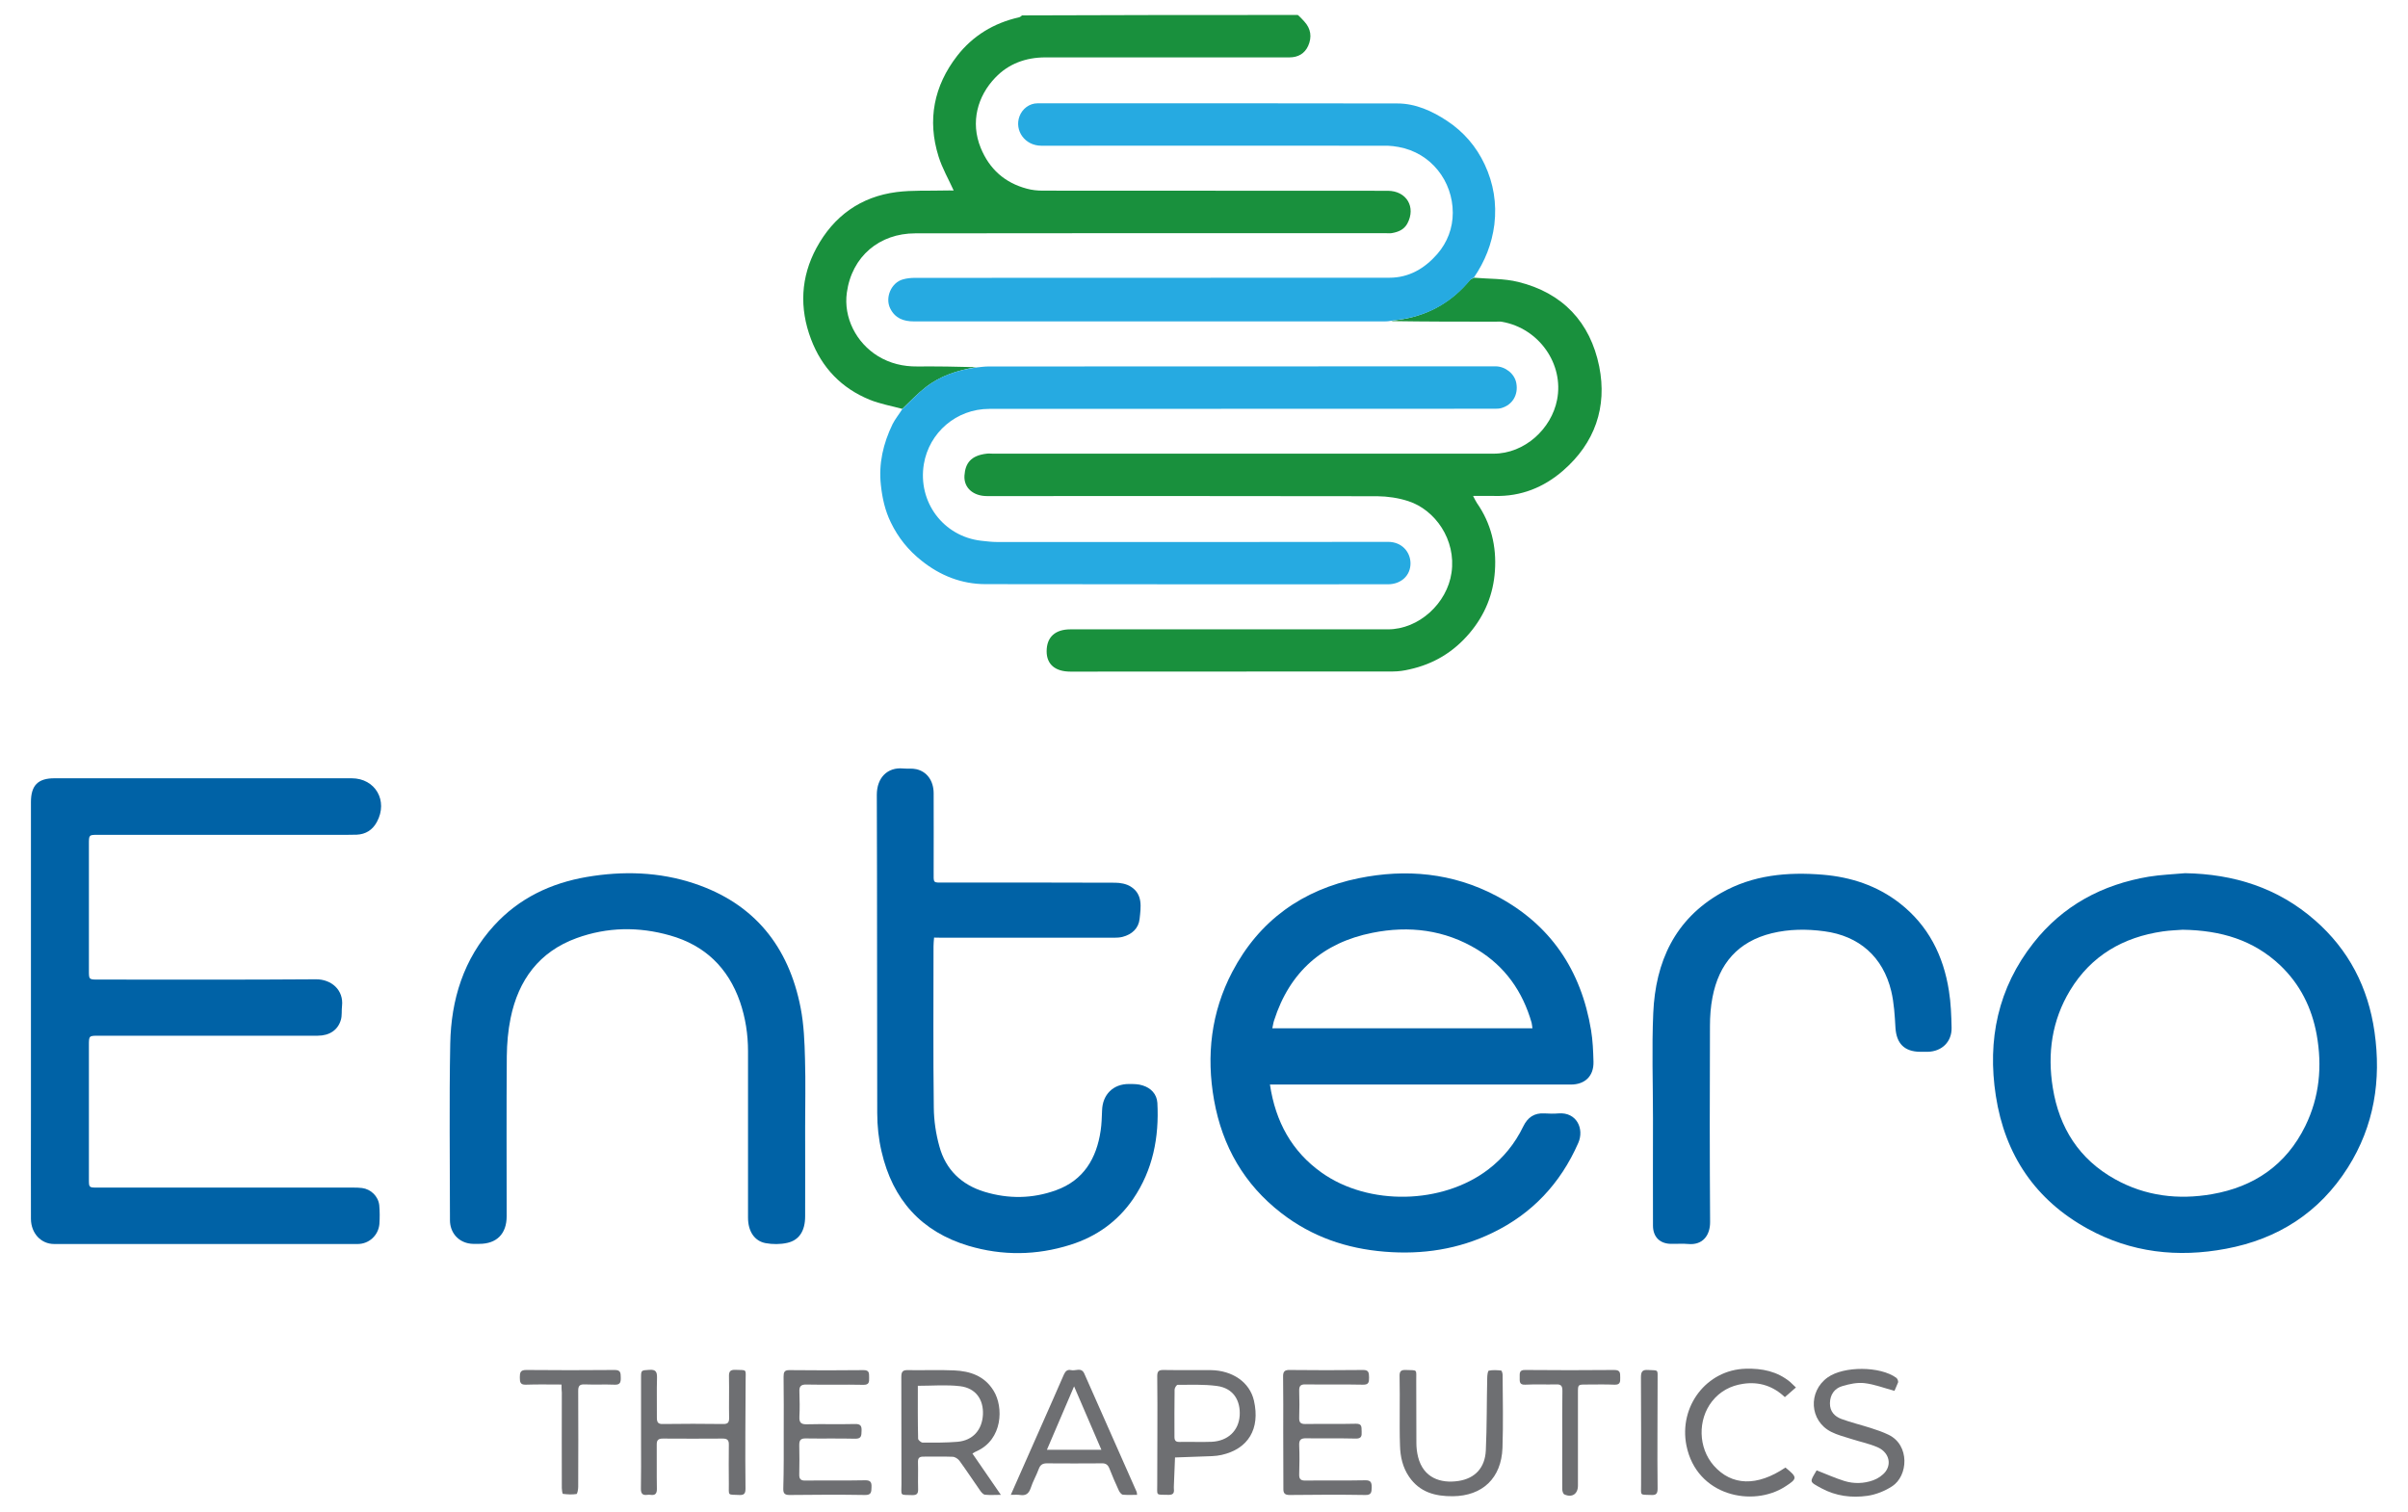 <?xml version="1.0" encoding="utf-8"?>
<!-- Generator: Adobe Illustrator 28.3.0, SVG Export Plug-In . SVG Version: 6.00 Build 0)  -->
<svg version="1.1" id="Layer_1" xmlns="http://www.w3.org/2000/svg" xmlns:xlink="http://www.w3.org/1999/xlink" x="0px" y="0px"
	 viewBox="0 0 1720 1080" style="enable-background:new 0 0 1720 1080;" xml:space="preserve">
<style type="text/css">
	.st0{fill:#19903D;}
	.st1{fill:#26AAE1;}
	.st2{fill:#0062A6;}
	.st3{fill:#6E6F72;}
</style>
<g>
	<g>
		<path class="st0" d="M644.5,292.1c-7.7-2.1-15.8-3.5-23.2-6.5c-20.2-8.2-34.3-22.9-42-43.3c-8.4-22.2-7.4-44.3,3.9-65.2
			c12.3-22.7,31.5-36.6,57.3-39.9c11.2-1.4,22.7-0.8,34.1-1.1c2.3-0.1,4.7,0,6.6,0c-3.7-8.2-8.2-15.9-10.8-24.3
			c-8.2-26.1-3.3-50.5,13.3-71.9c11.1-14.3,26.2-23.5,44.1-27.5c0.8-0.2,1.5-0.7,2.2-1.4c65.5-0.3,131.1-0.3,197-0.3
			c1.8,1.5,3.2,3.1,4.6,4.6c4.8,5.2,5.6,11.2,2.8,17.5c-2.5,5.5-7.2,8.2-13.4,8.2c-58.1,0-116.2,0-174.3,0
			c-13.9,0-26.3,4.5-35.8,14.5c-12.6,13.1-17.9,31.7-10.4,50.1c6.2,15.2,17.2,25,33,29.2c3.6,1,7.5,1.4,11.3,1.4
			c82.1,0.1,164.2,0.1,246.4,0.1c13.5,0,20.4,11.7,14,23.5c-2.4,4.3-6.4,5.9-10.8,6.7c-1.4,0.3-3,0.1-4.4,0.1
			c-112.1,0-224.1-0.1-336.2,0.1c-25.6,0-45.3,16.4-48.9,42.3c-2.5,17.8,6.6,35.8,22.2,45.4c8.7,5.3,18.1,7.5,28.1,7.4
			c14.1-0.1,28.2,0.1,42.1,0.5c-13.3,2.2-25.8,6.2-36.4,14.6C655,281.5,649.9,287,644.5,292.1z"/>
		<path class="st0" d="M1052.9,198.4c10.5,0.9,21.4,0.5,31.5,3c31.8,7.8,51.5,28.8,57.9,60.4c5.8,29-3.1,54.7-25.8,74.4
			c-13.8,12-30.1,18.6-48.9,18.1c-4.9-0.1-9.8,0-15.4,0c1.1,2.1,1.8,3.6,2.7,5c10.2,14.6,14.1,31.1,12.9,48.5
			c-1.1,16.6-7.1,31.5-18.1,44.5c-11.5,13.6-25.7,22.1-42.9,25.9c-3.8,0.9-7.8,1.5-11.8,1.5c-76.8,0.1-153.6,0.1-230.4,0.1
			c-10.9,0-17-5.2-17-14.5c0-10.1,6-15.7,17-15.7c75.6,0,151.2,0,226.8,0c22.1,0,42.3-18.6,45.4-40.5c3.4-23.5-11.7-44.9-30.9-51.1
			c-7-2.3-14.7-3.4-22-3.5c-93-0.2-185.9-0.1-278.9-0.1c-9.8,0-16.7-5.9-16.1-14.7c0.6-8.7,4.5-14.3,15.9-15.6c1.5-0.2,3,0,4.4,0
			c119.2,0,238.4,0,357.6,0c22.3,0,41.4-17.8,45.4-38.5c5-25.3-12.7-51-39.3-55.7c-1.4-0.3-3-0.1-4.4-0.1c-24.9,0-49.8,0-74.9-0.4
			c2.7-0.7,5.7-0.9,8.5-1.4c19.4-3.4,35.3-12.8,47.8-28C1050.9,199.2,1052,198.9,1052.9,198.4z"/>
		<path class="st1" d="M644.4,292.4c5.5-5.4,10.6-10.9,16.4-15.5c10.6-8.4,23-12.5,36.7-14.4c3.1-0.3,5.8-0.7,8.6-0.7
			c120.7,0,241.4,0,362.1-0.1c6.9,0,13.7,5.2,14.9,12.1c1.5,8.3-2.8,15.4-10.6,17.7c-1.6,0.5-3.5,0.5-5.2,0.5
			c-120.2,0-240.5,0-360.7,0.1c-23.5,0-42.9,16.9-46.7,39.4c-4.5,27.2,14,51.7,40.9,54.8c3.8,0.4,7.6,0.9,11.4,0.9
			c93.1,0,186.2,0.1,279.3-0.1c9.9,0,15.9,7.3,16,15.2c0.1,8.8-6.7,15.1-16.1,15.1c-95.8,0-191.6,0.1-287.4-0.1
			c-17,0-32.3-6-45.7-16.7c-9.5-7.5-16.8-16.6-22-27.4c-4.1-8.4-6.1-17.3-7.1-26.7c-1.7-15.4,1.7-29.7,8.3-43.4
			C639.3,299.5,642,296.2,644.4,292.4z"/>
		<path class="st1" d="M1052.9,198.1c-0.9,0.8-2,1.1-2.6,1.8c-12.5,15.2-28.4,24.7-47.8,28c-2.9,0.5-5.8,0.7-9,1.3
			c-1.6,0.3-2.9,0.4-4.2,0.4c-112.2,0-224.4,0-336.6,0c-7.3,0-13.3-2.2-16.8-9.2c-3.9-7.8,0.7-18.5,9-20.8c2.8-0.8,5.7-1.1,8.6-1.1
			c113-0.1,225.9,0,338.9-0.1c14,0,25.2-6.6,34.2-16.9c7.3-8.4,11.1-18.6,11.1-29.5c0-22.5-15.4-42.8-38.7-47
			c-2.6-0.5-5.2-0.8-7.8-0.9c-82.4,0-164.8-0.1-247.3,0c-12,0-19.4-11-15.7-21c2-5.4,7.1-9.3,12.9-9.3c85.7,0,171.4-0.1,257,0.1
			c13,0,24.9,5.4,35.6,12.5c11.8,7.8,20.8,18.3,26.8,31.1c6.3,13.5,8.7,27.7,6.9,42.9C1065.6,174.4,1060.7,186.6,1052.9,198.1z"/>
	</g>
	<g>
		<g>
			<path class="st2" d="M22.1,721c0-49.3,0-98.7,0-148c0-11.9,5-17,16.7-17c70.8,0,141.6,0,212.4,0c16.9,0,26.2,16.1,18,31.2
				c-3.1,5.7-7.9,8.8-14.4,9.1c-5.8,0.2-11.6,0.1-17.4,0.1c-55.8,0-111.6,0-167.4,0c-6.5,0-6.5,0-6.5,6.7c0,30.1,0,60.1,0,90.2
				c0,6.5,0,6.5,6.7,6.5c51.8,0,103.6,0.2,155.4-0.2c11-0.1,20,7.6,18.7,19.1c-0.4,3.2,0.1,6.7-0.8,9.8c-2.1,7.4-8.2,11.4-16.6,11.4
				c-52.1,0-104.2,0-156.3,0c-7.1,0-7.1,0-7.1,7c0,31.8,0,63.7,0,95.5c0,5.9,0,6,5.9,6c60.8,0,121.7,0,182.5,0c2.2,0,4.5,0,6.7,0.3
				c6.3,0.8,11.6,5.9,12.3,12.3c0.4,4.4,0.4,9,0.1,13.4c-0.7,8.1-7.4,14.3-15.5,14.3c-72.3,0-144.6,0-216.8,0
				c-9.5,0-16.5-7.7-16.6-17.9c-0.1-25,0-49.9,0-74.9C22.1,770.9,22.1,745.9,22.1,721z"/>
			<path class="st2" d="M907.1,774.8c4,26.7,15.7,47.8,36.9,62.9c33.6,23.9,86.3,22.8,119.1-2.3c10.7-8.2,19-18.4,24.9-30.6
				c3.2-6.6,7.9-9.8,15.1-9.4c3.4,0.2,6.8,0.3,10.2,0c12.9-1,18.5,11.1,14,21.2c-12.7,28.9-33,50.5-61.2,64.1
				c-24.3,11.8-50.1,15.7-77,13.5c-27.3-2.2-52.1-10.7-73.9-27.6c-26.5-20.5-42.1-47.7-48-80.6c-5.7-32-2.1-62.9,13-91.7
				c19.3-36.8,50.2-58.7,90.3-66.9c33.9-6.9,67.1-3.8,98.1,12.5c38.7,20.3,60.8,53,67.9,96.2c1.2,7.3,1.5,14.8,1.7,22.3
				c0.3,10.3-6,16.4-16.2,16.4c-69.6,0-139.2,0-208.8,0C911.5,774.8,909.6,774.8,907.1,774.8z M1094.6,734.6c-0.3-1.7-0.3-2.9-0.6-4
				c-6.4-22.3-18.9-40.1-38.7-52.2c-23.3-14.2-48.8-17.3-75.1-12c-35.2,7-59,27.8-70.1,62.5c-0.6,1.7-0.8,3.6-1.3,5.7
				C970.9,734.6,1032.4,734.6,1094.6,734.6z"/>
			<path class="st2" d="M1560.8,623.8c34.8,0.6,66.2,10.4,92.7,33.6c24.2,21.1,38.1,48.1,42.6,79.9c4.9,34.4-0.3,67.1-19,96.7
				c-20.4,32.3-50.1,51.2-87.1,58.1c-34.4,6.5-67.8,2.8-98.8-14.3c-37.3-20.5-59.1-52.7-65.6-94.9c-6.2-40,1.5-77.1,26.9-109.3
				c21-26.7,49.1-41.7,82.3-47.3C1543.4,624.9,1552.1,624.6,1560.8,623.8z M1559,664.2c-3.3,0.3-8.8,0.4-14.2,1.2
				c-28.2,4.1-51,17.2-66.1,42c-13.1,21.6-16.4,45.2-12.4,69.8c4.6,28.6,18.9,51,44.4,65.2c21.7,12.1,45.2,14.9,69.3,10.7
				c30-5.2,53-20.8,66.7-48.8c10.1-20.7,12.1-42.5,8.1-65c-3.5-19.4-11.9-36.2-26.2-49.8C1609.7,671.7,1586.7,664.6,1559,664.2z"/>
			<path class="st2" d="M667.2,669.8c-0.2,2.4-0.4,4.3-0.4,6.2c0,38.4-0.3,76.9,0.2,115.3c0.1,9.3,1.5,18.8,4,27.7
				c4.5,16.6,15.8,27.4,32.2,32.4c17.1,5.2,34.3,5,51.1-1.1c19.7-7.1,29-22.7,31.9-42.7c0.7-4.7,0.8-9.5,1-14.3
				c0.3-11.3,7.9-19,19.3-18.9c3.2,0,6.6,0,9.6,1c6,1.8,10.2,6.2,10.6,12.5c1.3,24.6-3.2,47.9-17.3,68.6
				c-11.1,16.2-26.4,27-44.9,32.8c-24.1,7.6-48.5,7.9-72.7,0.7c-33.7-10.1-54.2-33-62.1-67.3c-2.1-8.9-3.1-18.3-3.1-27.5
				c-0.2-75.8,0-151.6-0.3-227.4c0-12.2,7.6-19.9,18.9-18.8c3.1,0.3,6.3-0.2,9.3,0.5c7.6,1.7,12.3,8.2,12.4,17
				c0.1,18.7,0,37.4,0,56.1c0,8.7-0.8,7.9,8,7.9c40.5,0,81-0.1,121.5,0.1c3.8,0,8.2,0.8,11.3,2.8c8.8,5.5,7.2,14.8,6.3,23.1
				c-0.7,6.7-5.5,11.1-12.2,12.8c-2,0.5-4.1,0.6-6.1,0.6c-40.8,0-81.6,0-122.4,0C671.4,669.8,669.5,669.8,667.2,669.8z"/>
			<path class="st2" d="M575.1,805.7c0,21.1,0.1,42.2,0,63.2c0,10.4-4.2,17.1-12.8,19c-4.9,1.1-10.4,1.1-15.4,0.2
				c-8.1-1.5-12.6-8.6-12.6-18.2c0-39.6,0-79.2,0-118.9c0-12-1.8-23.8-5.7-35.2c-8.5-24.5-25.2-40.5-49.9-47.5
				c-22.4-6.4-44.9-6.1-66.9,1.9c-26.6,9.7-41.5,29.8-47.1,57.2c-1.8,8.8-2.6,18-2.7,27.1c-0.3,38.1-0.1,76.2-0.1,114.4
				c0,12.5-7.1,19.7-19.5,19.7c-2.7,0-5.4,0.2-8-0.4c-7.9-1.7-13-8.3-13-16.5c0-42-0.6-84,0.2-126c0.6-31.6,9.5-60.6,31.3-84.5
				c17.9-19.6,40.6-30.3,66.2-34.7c25.9-4.4,51.7-3.7,76.9,4.7c42.8,14.3,67.4,45,75.9,88.9c2.3,11.9,2.8,24.3,3.1,36.5
				C575.5,773.1,575.1,789.4,575.1,805.7z"/>
			<path class="st2" d="M1180.7,799c0-25.1-0.9-50.3,0.2-75.3c1.6-36.6,15.4-67,48.5-85.8c22.7-12.9,47.5-15.1,72.8-13
				c20,1.7,38.6,7.8,54.7,20.3c20.4,15.9,31.3,37.5,35.2,62.7c1.4,8.7,1.7,17.5,1.9,26.3c0.2,10.1-7,17-17.1,17.2
				c-1.8,0-3.6,0-5.3,0c-11.3-0.1-17-5.9-17.7-17.2c-0.5-8.7-1-17.7-3-26.1c-5.9-24.6-23-39.5-47.8-42.8
				c-12.6-1.7-25.1-1.6-37.5,1.4c-24.1,5.9-37.8,21.7-42.4,45.8c-1.3,6.7-1.8,13.6-1.8,20.5c-0.2,46.6-0.2,93.3,0.1,139.9
				c0.1,9.3-5,16.8-15.7,15.8c-4-0.4-8,0-12-0.1c-8.1,0-13.1-4.9-13.1-13c-0.1-25.6,0-51.1,0-76.7C1180.7,799,1180.7,799,1180.7,799
				z"/>
		</g>
	</g>
	<g>
		<g>
			<path class="st3" d="M694.6,1038.4c6.7,9.8,13.2,19.2,20.3,29.5c-4.4,0-8,0.3-11.4-0.1c-1.3-0.2-2.6-1.8-3.5-3.1
				c-4.9-7-9.7-14.3-14.7-21.2c-1.1-1.4-3.2-2.8-4.9-2.8c-7-0.3-14,0-20.9-0.1c-2.9,0-3.9,1.1-3.8,4c0.2,6.4-0.1,12.8,0.1,19.2
				c0.1,3.1-0.8,4.3-4,4.3c-9.4-0.3-7.9,0.9-7.9-8c-0.1-25.5,0-50.9-0.1-76.4c0-3.8,1-5,4.7-4.9c11,0.2,22-0.3,33,0.2
				c11.4,0.5,21.7,3.9,28.2,14.5c7.3,11.8,6.5,34.8-12,43.2C696.8,1037,696.1,1037.5,694.6,1038.4z M655.6,990
				c0,12.5-0.1,25.2,0.2,37.8c0,1,2.2,2.8,3.3,2.8c8.3,0,16.6,0.1,24.9-0.6c10.9-1,17.5-8.4,18.1-19.4c0.5-10.8-5.1-18.9-16.2-20.3
				C676.1,989.1,666.1,990,655.6,990z"/>
			<path class="st3" d="M532.4,1023.4c0,13.3-0.1,26.6,0.1,39.8c0,3.4-0.6,5-4.4,4.8c-8.8-0.4-7.4,0.9-7.5-7.9
				c-0.1-9.3-0.1-18.6,0-27.9c0.1-3.4-1.1-4.5-4.4-4.5c-14.3,0.1-28.5,0.1-42.8,0c-3.4,0-4.4,1.3-4.3,4.6
				c0.1,10.4-0.1,20.8,0.1,31.1c0.1,3.7-1.2,5-4.6,4.5c-0.7-0.1-1.5-0.1-2.2,0c-3.5,0.5-4.7-1-4.6-4.6c0.2-10.5,0.1-21.1,0.1-31.6
				c0-15.7,0-31.4,0-47.2c0-5.8,0-5.5,6-5.9c4.4-0.3,5.5,1.3,5.4,5.7c-0.3,9.5,0,18.9-0.1,28.4c0,3.2,0.7,4.7,4.2,4.6
				c14.4-0.2,28.8-0.2,43.3,0c3.1,0,4.1-1,4.1-4.2c-0.2-9.9,0.1-19.8-0.1-29.8c-0.1-3.5,0.9-4.8,4.5-4.7c8.7,0.3,7.4-0.8,7.4,7.6
				C532.5,998.7,532.4,1011,532.4,1023.4z"/>
			<path class="st3" d="M559.8,1023.4c0-13.3,0.1-26.6-0.1-39.8c0-3.3,0.5-4.9,4.4-4.8c17.5,0.2,35.1,0.2,52.6,0
				c4.6-0.1,4,2.6,4.1,5.5c0.1,3.1-0.1,5.1-4.2,5c-13.5-0.3-27.1,0.1-40.6-0.2c-4-0.1-5.2,1.4-5,5.2c0.2,5.9,0.3,11.9,0,17.9
				c-0.2,4.3,1.4,5.4,5.4,5.3c11.4-0.3,22.9,0.1,34.3-0.2c3.8-0.1,4.9,1.2,4.7,4.9c-0.1,3.3,0,5.7-4.6,5.6
				c-11.7-0.3-23.5,0-35.2-0.2c-3.6-0.1-4.7,1.2-4.7,4.7c0.1,7,0.2,14,0,21.1c-0.1,3.4,1.3,4.4,4.5,4.3c14.1-0.2,28.3,0.1,42.4-0.2
				c3.8-0.1,4.9,1.2,4.7,4.9c-0.1,3.3,0,5.7-4.6,5.6c-18-0.3-36-0.2-54,0c-3.7,0-4.5-1.4-4.4-4.8
				C559.9,1050,559.8,1036.7,559.8,1023.4z"/>
			<path class="st3" d="M916.6,1023c0-13.1,0.1-26.2-0.1-39.4c-0.1-3.8,1.1-5,4.8-4.9c17.4,0.2,34.8,0.2,52.2,0
				c4.3-0.1,4.3,2.1,4.4,5.3c0,3.4-0.2,5.3-4.4,5.2c-13.7-0.3-27.3,0-41-0.2c-3.6-0.1-4.6,1.2-4.5,4.7c0.2,6.4,0.2,12.8,0,19.2
				c-0.1,3.5,1.2,4.4,4.4,4.4c12-0.2,24.1,0.1,36.1-0.2c4.7-0.1,3.9,2.7,4.1,5.6c0.2,3.2-0.2,5.1-4.2,5c-11.7-0.3-23.5,0-35.2-0.2
				c-3.8-0.1-5.4,0.9-5.2,5.1c0.3,6.9,0.2,13.7,0,20.6c-0.1,3.4,1,4.5,4.3,4.5c14.3-0.2,28.5,0.1,42.8-0.2c3.9-0.1,4.7,1.4,4.7,5
				c-0.1,3.5-0.2,5.6-4.6,5.5c-18-0.3-36-0.2-54,0c-3.6,0-4.6-1.3-4.5-4.7C916.7,1049.9,916.6,1036.4,916.6,1023z"/>
			<path class="st3" d="M826.7,1023.4c0-13.4,0.1-26.8-0.1-40.3c0-3.5,1.1-4.4,4.3-4.4c11.3,0.2,22.6,0,33.9,0.1
				c15.5,0.2,27.9,8.6,30.9,21.9c4.5,20-4,34.4-23.2,38.7c-4.4,1-9.1,0.9-13.7,1.1c-6.5,0.3-13,0.5-19.5,0.7
				c-0.3,6.6-0.6,13.3-0.8,19.9c0,0.9-0.1,1.8,0,2.7c0.4,3.3-1.1,4.2-4.1,4.1c-9.3-0.2-7.7,0.9-7.8-8
				C826.7,1047.8,826.7,1035.6,826.7,1023.4z M854,1030.1C854,1030.1,854,1030.1,854,1030.1c3.9,0,7.7,0.1,11.6-0.1
				c11.4-0.6,19.2-7.8,19.9-18.8c0.6-10.1-4-19.5-16.4-21.1c-9.2-1.2-18.6-0.8-27.9-0.8c-0.8,0-2.2,2.2-2.2,3.4
				c-0.2,11.3-0.1,22.5-0.1,33.8c0,2.8,1.1,3.7,3.7,3.6C846.2,1030,850.1,1030.1,854,1030.1z"/>
			<path class="st3" d="M722,1067.9c7.4-16.8,14.4-32.6,21.4-48.4c5.5-12.5,11.1-25,16.5-37.5c1.1-2.5,2.6-3.8,5.1-3.2
				c3.2,0.8,7.4-2.3,9.5,2.5c12.5,28.2,24.9,56.3,37.4,84.5c0.2,0.4,0.1,0.9,0.3,2.1c-3.4,0-6.8,0.2-10.1-0.1
				c-1.1-0.1-2.3-1.7-2.9-2.9c-2.4-5.2-4.7-10.5-6.8-15.9c-1.1-2.7-2.7-3.7-5.4-3.6c-13.1,0.1-26.2,0.1-39.3,0c-2.9,0-4.6,1-5.7,3.9
				c-1.7,4.7-4.3,9.1-5.8,13.8c-1.4,4.1-3.6,5.5-7.6,4.9C726.7,1067.7,724.8,1067.9,722,1067.9z M786.7,1035.7
				c-6.5-15.2-12.7-29.6-19.5-45.3c-6.8,15.8-12.9,30.1-19.4,45.3C761.1,1035.7,773.4,1035.7,786.7,1035.7z"/>
			<path class="st3" d="M999.8,1008.3c0-8.4,0.1-16.8-0.1-25.2c-0.1-3.4,1-4.5,4.3-4.4c9,0.3,7.5-0.8,7.6,7.8
				c0.1,14.8,0,29.6,0.1,44.4c0,3.3,0.4,6.7,1.2,9.9c3.8,15,16,19.1,28.8,17.2c11.9-1.8,19-9.4,19.6-21.8c0.8-17.2,0.6-34.4,1-51.7
				c0-1.9,0.4-5.1,1.1-5.3c2.8-0.6,5.9-0.4,8.8-0.1c0.5,0,1.1,2,1.1,3.1c0.1,17.4,0.5,34.8-0.1,52.2c-0.8,21.6-14.3,34.3-35.5,34.5
				c-12.5,0.1-23.6-2.8-31.2-13.9c-4.6-6.7-6.3-14.4-6.5-22.4C999.7,1024.5,999.8,1016.4,999.8,1008.3z"/>
			<path class="st3" d="M1353.2,993.6c-7.5-2-14.4-4.7-21.4-5.5c-5.2-0.6-10.9,0.6-16.1,2.2c-5.3,1.6-8.5,6-8.6,12.1
				c-0.1,6,3.4,9.5,8.2,11.3c6.8,2.5,13.9,4.2,20.8,6.4c4.4,1.4,8.8,2.9,12.9,4.9c15.3,7.4,14,29.4,2.5,36.8
				c-5.2,3.4-11.5,5.9-17.6,6.8c-11.3,1.6-22.6,0.2-32.9-5.4c-9-4.9-8.4-4.2-3.4-12.8c6.7,2.6,13.1,5.5,19.8,7.6
				c6.8,2.1,13.9,1.9,20.6-0.5c3.3-1.2,6.8-3.5,8.9-6.3c4.5-6.2,1.8-14.1-6-17.4c-6.1-2.6-12.7-3.9-19.1-6
				c-4.7-1.5-9.5-2.7-13.8-4.9c-15.5-7.8-16.7-28.8-2.5-38.9c11.5-8.2,37.5-8.1,49,0.3c0.8,0.6,1.5,2.3,1.3,3.2
				C1355,989.7,1353.8,992,1353.2,993.6z"/>
			<path class="st3" d="M1275.3,1048.4c8.7,7,8.7,7.9-0.2,13.6c-23,14.9-63.2,6.9-70.5-29.3c-5.6-28,14.4-54.2,42.4-54.9
				c11.6-0.3,22.4,1.8,31.7,9.5c1.2,1,2.3,2.3,4.1,3.9c-2.7,2.3-5.1,4.5-7.9,6.9c-8.2-7.8-18.3-11.3-29.9-9.5
				c-8.8,1.3-16.4,5.3-22.1,12.5c-10.4,13.3-9.9,33.2,1.2,45.9C1236.9,1061.5,1255,1062.1,1275.3,1048.4z"/>
			<path class="st3" d="M401.1,989.1c-9,0-17.2-0.2-25.3,0.1c-4.2,0.2-4.5-1.8-4.5-5.2c0-3.3,0.3-5.3,4.5-5.3
				c21.1,0.2,42.2,0.2,63.3,0c4.4,0,4.2,2.3,4.3,5.4c0.1,3.5-0.5,5.3-4.5,5.1c-7.1-0.3-14.3,0.1-21.4-0.2c-3.5-0.1-4.5,1.1-4.5,4.6
				c0.1,22.9,0.1,45.8,0,68.6c0,1.8-0.6,5-1.2,5.1c-3.2,0.5-6.5,0.3-9.7-0.1c-0.4-0.1-0.8-2.7-0.8-4.1c-0.1-22.7,0-45.5,0-68.2
				C401.1,993.3,401.1,991.5,401.1,989.1z"/>
			<path class="st3" d="M1115.9,1028.7c0-11.7-0.1-23.5,0.1-35.2c0-3.3-0.9-4.6-4.3-4.5c-7.4,0.2-14.9-0.2-22.3,0.2
				c-4.3,0.2-3.9-2.4-3.9-5.3c0-2.8-0.4-5.3,3.9-5.2c21.2,0.2,42.5,0.2,63.7,0c4.6,0,4.1,2.5,4.2,5.5c0.1,3.1-0.1,5.2-4.2,5
				c-6.7-0.3-13.4-0.1-20.1-0.1c-5.9,0-5.9,0-5.9,5.9c0,20.7,0,41.5,0,62.2c0,1.4,0,2.7,0,4.1c0,6-4.2,8.8-9.7,6.3
				c-0.9-0.4-1.5-2.4-1.5-3.7C1115.8,1052.2,1115.9,1040.5,1115.9,1028.7z"/>
			<path class="st3" d="M1183.9,1023.5c0,13.3-0.1,26.5,0.1,39.8c0,3.5-0.8,4.9-4.4,4.7c-8.6-0.3-7.4,0.8-7.4-7.5
				c0-25.5,0.1-50.9-0.1-76.4c0-4.1,0.9-5.7,5.1-5.4c7.6,0.4,6.8-0.6,6.8,6.8C1183.9,998.2,1183.9,1010.9,1183.9,1023.5z"/>
		</g>
	</g>
</g>
</svg>
